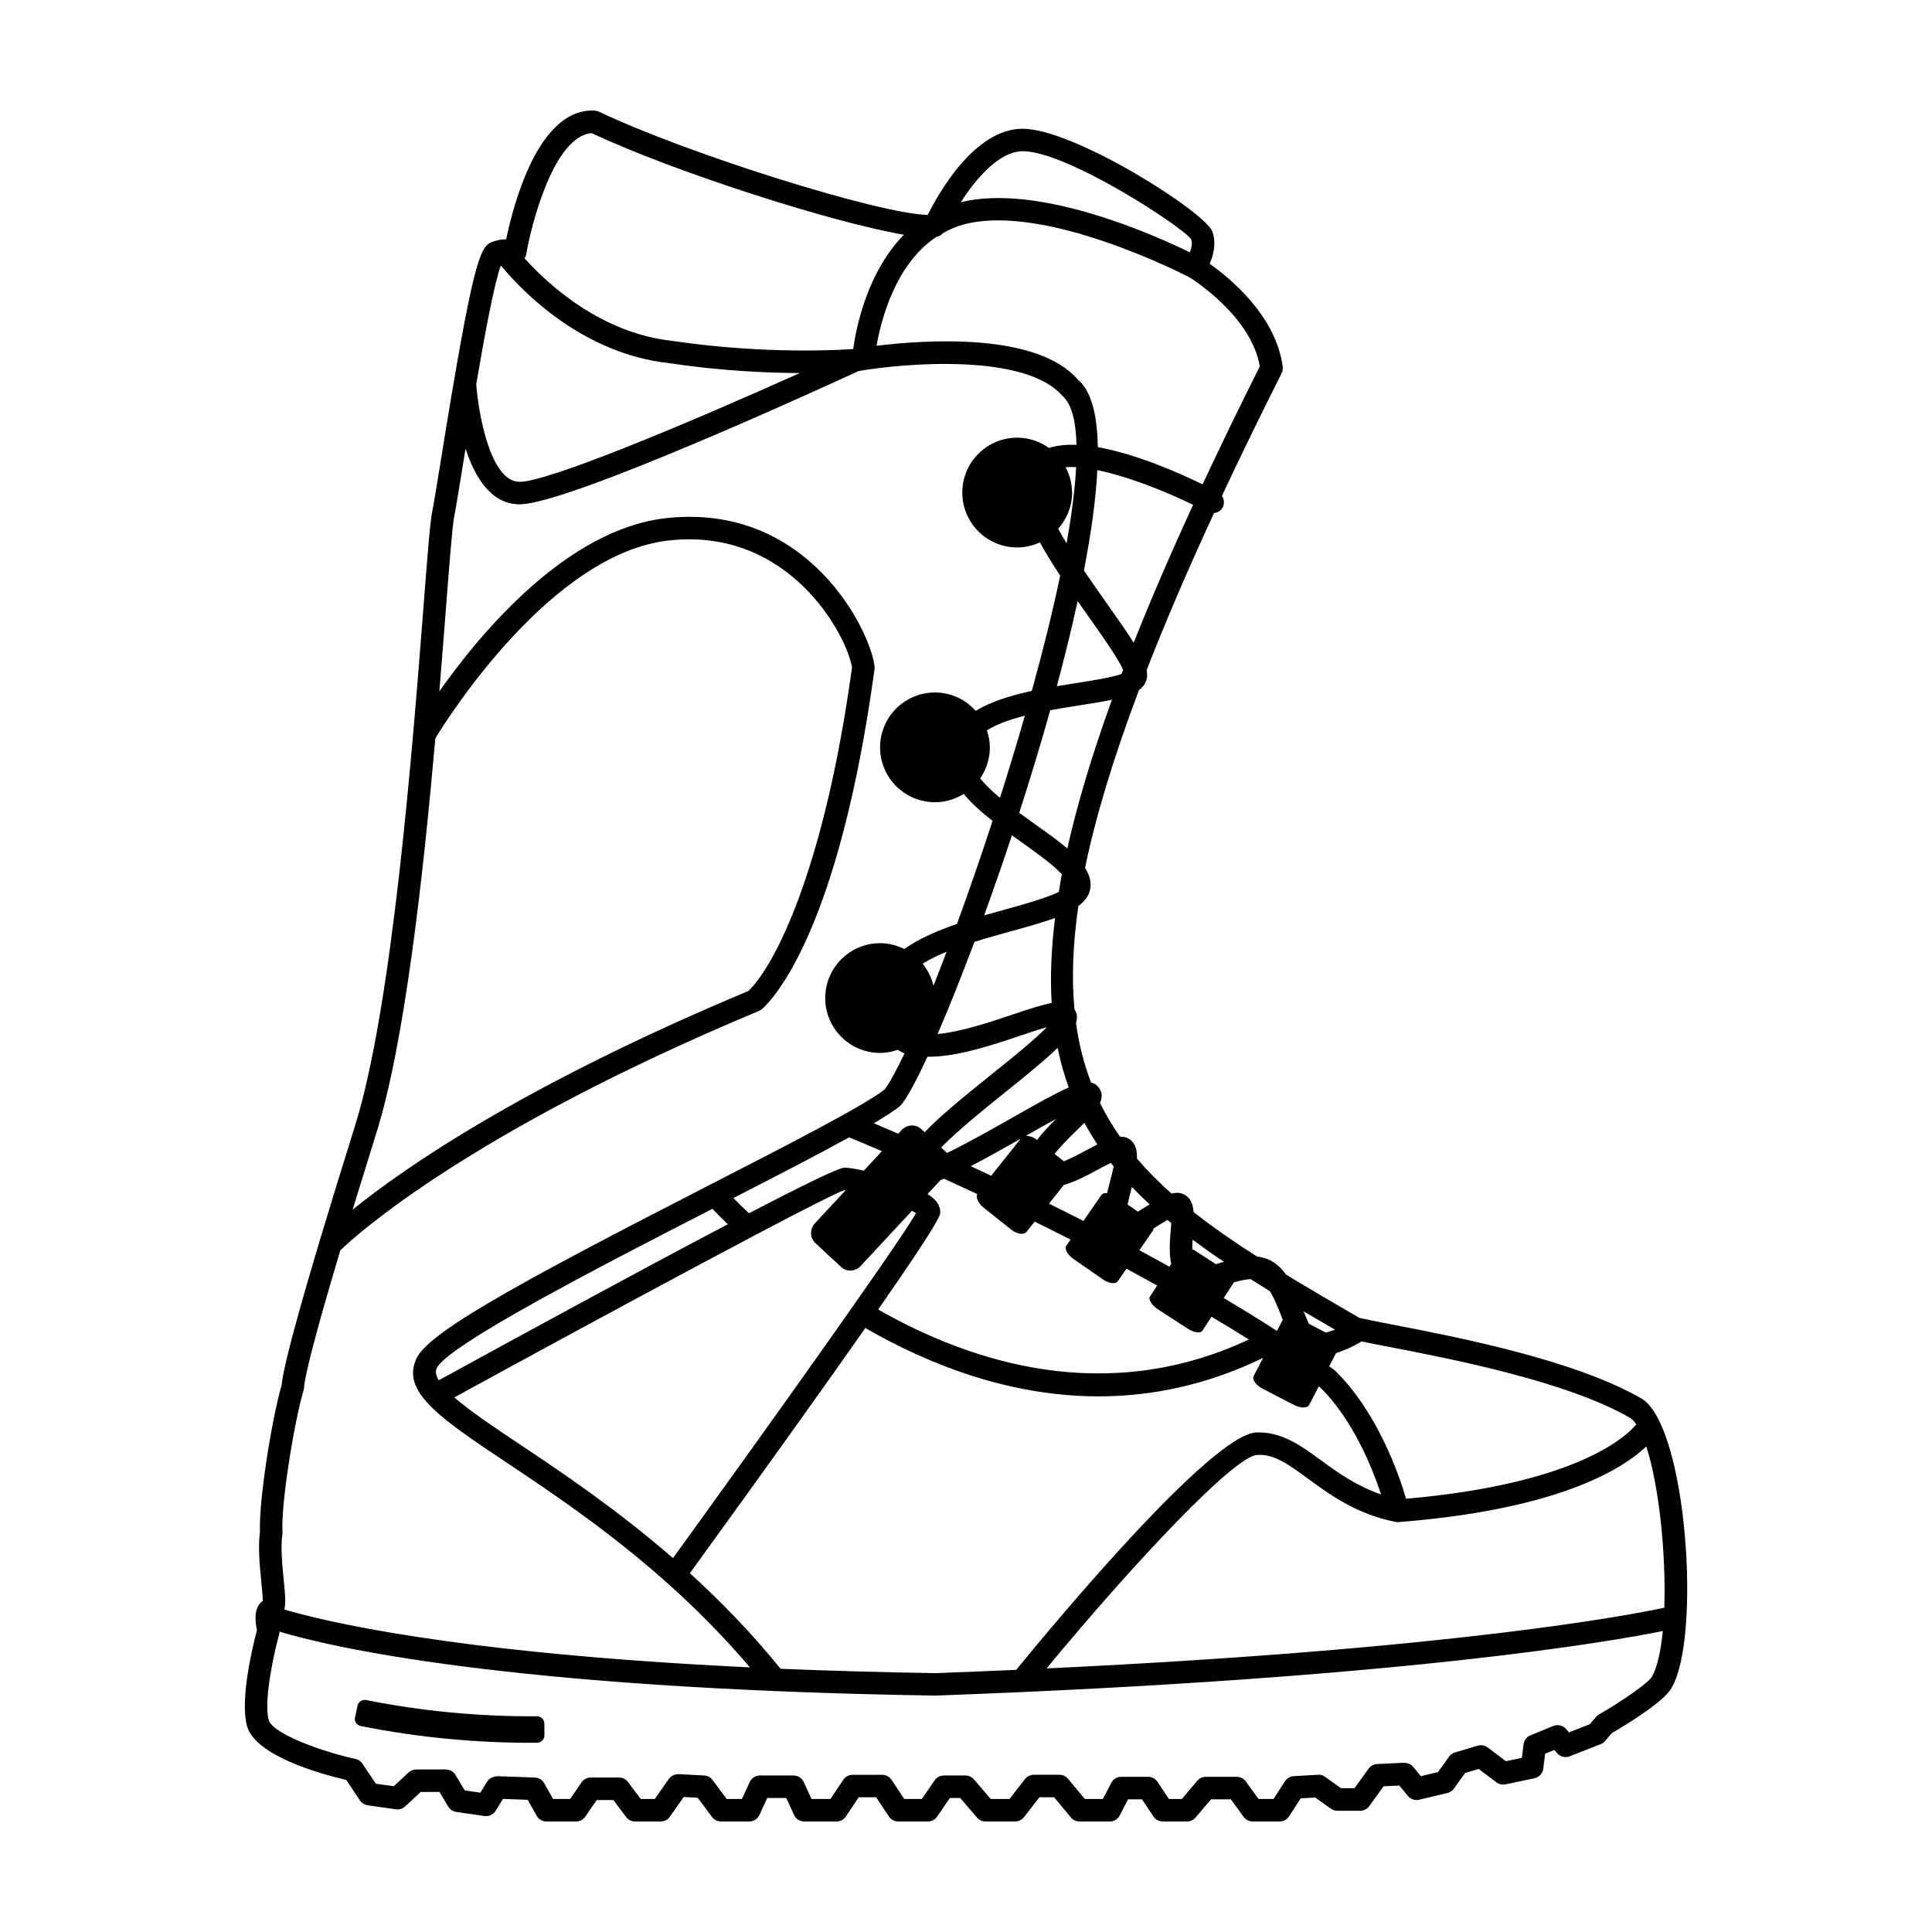 <?xml version="1.0" encoding="UTF-8"?>
<!-- Uploaded to: ICON Repo, www.iconrepo.com, Generator: ICON Repo Mixer Tools -->
<svg fill="#000000" width="800px" height="800px" version="1.1" viewBox="144 144 512 512" xmlns="http://www.w3.org/2000/svg">
 <g>
  <path d="m579.26 514.77c-17.707-10.363-49.258-16.461-66.207-19.734-4.031-0.777-7.273-1.41-8.867-1.82-6.82-3.969-13.301-7.742-19.41-11.461-1.109-1.543-2.414-2.836-3.996-3.68-1.176-0.625-2.398-0.938-3.637-1.062-6.082-3.883-11.707-7.769-16.816-11.793-0.102-1.02-0.277-1.977-0.691-2.805-0.535-1.074-1.457-1.84-2.594-2.156-0.828-0.242-1.691-0.156-2.578 0.055-3.344-2.969-6.398-6.051-9.152-9.273 0.035-1.422-0.105-2.734-0.73-3.773-0.934-1.543-2.223-2.082-3.758-2.031-1.996-2.836-3.777-5.801-5.316-8.926 0.68-1.531 0.66-2.977-0.551-4.359-0.508-0.578-1.117-0.898-1.82-1.074-1.859-4.84-3.199-10.066-3.988-15.754 0.211-0.73 0.312-1.438 0.203-2.117-0.098-0.559-0.309-1.082-0.605-1.535-0.762-8.105-0.469-17.141 1.031-27.355 1.809-1.355 2.977-2.922 3.199-4.918 0.203-1.809-0.371-3.527-1.426-5.203 2.805-13.602 7.527-29.195 14.289-47.125 0.934-0.68 1.57-1.496 1.93-2.5 0.293-0.82 0.301-1.742 0.102-2.785 4.926-12.66 10.855-26.484 17.855-41.613 0.941-0.117 1.812-0.613 2.297-1.516 0.527-1.004 0.395-2.16-0.203-3.043 4.793-10.227 10.051-21.035 15.816-32.477 0.266-0.527 0.367-1.133 0.293-1.719-1.742-13.559-14.078-23.594-19.352-27.312 0.961-2.231 1.848-5.527 0.684-8.605-1.945-5.094-36.52-27.188-50.309-27.188-12.695 0.082-22.242 17.113-25.094 22.844-12.852-0.246-63.695-16.191-87.109-27.355-0.348-0.168-0.719-0.262-1.109-0.281l-0.734-0.027c-14.293 0-20.801 24.672-22.766 34.117h-0.055c-1.211 0-2.504 0.266-3.859 0.789-3.148 1.223-5.106 6.449-13.25 56.871-1.098 6.797-1.977 12.246-2.469 14.711-0.551 2.734-1.238 11.613-2.281 25.059-2.891 37.207-8.273 106.46-18.289 137.97l-0.719 2.316c-11.934 38.234-18.02 59.844-18.59 65.98-2.672 9.238-6.07 30.758-5.738 38.844-0.555 4.109-0.047 9.18 0.359 13.27 0.168 1.652 0.371 3.785 0.395 5.031-0.332 0.227-0.629 0.508-0.883 0.836-1.371 1.77-1.168 4.606-0.664 6.922-1.008 3.773-4.586 18.172-2.644 25.375 2.121 7.883 19.387 12.699 26.312 14.328l3.613 5.406c0.469 0.707 1.219 1.18 2.062 1.301l7.477 1.066c0.891 0.109 1.789-0.152 2.453-0.766l4.121-3.828h4.969l2.332 3.891c0.465 0.766 1.25 1.285 2.137 1.41l7.465 1.066c1.184 0.16 2.336-0.371 2.961-1.387l1.934-3.144 6.555 0.242 2.383 4.227c0.531 0.949 1.523 1.523 2.602 1.523h7.828c0.977 0 1.898-0.484 2.453-1.293l3.027-4.398h4.418l3.367 4.5c0.559 0.75 1.445 1.191 2.387 1.191h6.769c0.969 0 1.879-0.473 2.438-1.27l3.672-5.223 3.707 0.191 3.797 5.106c0.566 0.754 1.457 1.195 2.394 1.195h7.465c1.164 0 2.227-0.68 2.715-1.742l2.047-4.484h5.059l2.051 4.484c0.496 1.062 1.559 1.742 2.715 1.742h8.543c0.996 0 1.93-0.5 2.484-1.324l3.387-5.09h4.637l3.375 5.082c0.555 0.832 1.488 1.332 2.488 1.332h7.84c0.984 0 1.906-0.488 2.457-1.293l3.375-4.934h2.754l4.438 5.184c0.566 0.668 1.395 1.043 2.262 1.043h7.828c0.926 0 1.789-0.422 2.359-1.152l4.09-5.262h3.906l4.438 5.34c0.566 0.684 1.402 1.074 2.293 1.074h8.012c1.117 0 2.141-0.621 2.648-1.617l2.191-4.258h3.699l3.031 4.551c0.551 0.828 1.477 1.324 2.481 1.324h6.41c0.875 0 1.707-0.383 2.277-1.055l4.09-4.82h5.269l3.379 4.644c0.566 0.773 1.457 1.23 2.414 1.23h7.113c1.012 0 1.961-0.516 2.508-1.359l3.082-4.777 3.848-0.215 4.133 2.953c0.504 0.359 1.113 0.555 1.734 0.555h6.047c0.957 0 1.859-0.457 2.418-1.238l3.785-5.246 4.18-0.203 2.254 2.746c0.727 0.891 1.914 1.281 3.004 1.02l7.469-1.789c0.699-0.168 1.316-0.578 1.734-1.164l2.957-4.141 3.617-1.062 4.68 3.535c0.691 0.52 1.566 0.727 2.414 0.539l7.652-1.602c1.25-0.258 2.195-1.285 2.352-2.551l0.492-3.961 2.445-1.008 0.734 0.852c0.828 0.961 2.172 1.305 3.352 0.836l8.188-3.211c0.457-0.176 0.863-0.465 1.18-0.836l1.793-2.102c4.578-2.672 14.324-8.68 15.965-12.242 7.684-13.594 3.906-68.438-7.859-76.273zm5.801 55.293c-8.5 1.828-55.363 10.949-163.72 16.09 23.527-28.434 49.812-56.312 55.848-56.582 4.539-0.312 8.555 2.711 13.609 6.41 5.68 4.156 12.742 9.332 23.043 11.336l0.398 0.082 0.402-0.031c42.668-3.336 59.523-14.211 65.637-20.047 3.356 10.258 5.273 28.434 4.781 42.742zm-234.2 16.18c-7.734-9.559-15.891-17.922-24.035-25.316 21.973-30.344 36.672-50.965 46.492-64.988 16.551 9.547 37.992 18.113 61.867 18.113 13.879 0 28.562-2.941 43.543-10.203l-2.488 4.805c-0.488 0.922 0.559 2.422 2.344 3.352l8.293 4.301c1.777 0.926 3.613 0.918 4.09-0.02l2.527-4.875c0.109 0.086 0.23 0.16 0.336 0.246 8.672 8.434 13.828 21.32 16.168 28.383-6.367-2.188-11.289-5.656-15.668-8.863-5.523-4.051-10.66-7.82-17.406-7.562-11.926 0.555-53.344 50.344-63.617 62.914-6.934 0.309-14.051 0.598-21.469 0.871-14.789-0.234-28.383-0.641-40.977-1.156zm-91.191-79.496c2.297-5.996 44.445-27.68 73.129-42.391 1.008 1.047 2.383 2.434 4.09 4.09-21.25 11.148-50.219 26.883-76.625 41.348-0.668-1.141-0.914-2.168-0.594-3.047zm131.71-101.52c-0.508-2.188-1.527-4.144-2.883-5.836 1.875-1.16 4.039-2.207 6.363-3.164-1.184 3.137-2.348 6.148-3.481 9zm23.031 13.234c2.309-0.777 4.934-1.664 7.019-2.246-3.231 3.34-9.586 8.445-14.582 12.445-7.629 6.117-13.742 11.129-17.809 15.395l-0.906-0.848c-1.465-1.359-3.797-1.234-5.215 0.293l-0.883 0.945c-2.484-1.078-4.644-2-6.449-2.766 3.094-1.832 5.473-3.387 6.926-4.57l0.48-0.504c1.668-2.176 4.012-6.543 6.785-12.555 7.562 0.09 16.727-2.922 24.633-5.59zm20.605 35.461c1.004-0.543 2.231-1.188 3.352-1.738 0.25 0.312 0.52 0.605 0.766 0.91-0.297 1.457-0.734 3.141-1.059 4.367-0.242 0.926-0.469 1.832-0.691 2.734-0.656-0.066-1.195 0.066-1.461 0.449l-4.801 6.922c-3.098-1.582-6.141-3.113-9.129-4.59l3.945-4.953c3.019-0.84 6.215-2.551 9.078-4.102zm16.141 14.719c0.66-0.418 1.445-0.898 2.215-1.355 0.336 0.281 0.68 0.559 1.023 0.84-0.047 0.73-0.102 1.457-0.152 2.082-0.23 2.781-0.473 5.945 0.141 8.73l-0.48 0.758c-2.66-1.484-5.324-2.949-7.969-4.375l3.617-5.219c0.105-0.145 0.109-0.344 0.125-0.527 0.5-0.312 0.992-0.621 1.48-0.934zm17.184 9.75c-0.152 0.047-0.309 0.09-0.453 0.133-0.551 0.168-1.113 0.328-1.676 0.488l-5.297-3.449c-0.316-0.207-0.641-0.359-0.957-0.508 0-0.828 0.035-1.684 0.098-2.519 2.66 1.965 5.406 3.922 8.285 5.856zm12.207 7.789c1.215 2.004 2.258 4.664 3.168 6.984 0.074 0.203 0.152 0.383 0.23 0.578l-1.535 2.973c-4.609-2.977-9.34-5.891-14.121-8.73l2.57-3.945c0.035-0.047 0.012-0.117 0.031-0.172 1.602-0.465 3.152-0.816 4.519-0.891 1.699 1.066 3.394 2.133 5.137 3.203zm-88.781-24.207c-0.488-0.516-1.152-1.027-1.953-1.543l3.43-3.691c0.297-0.105 0.621-0.246 0.934-0.367 2.793 1.27 5.727 2.625 8.797 4.062-0.398 0.953 0.242 2.445 1.648 3.562l7.309 5.824c1.566 1.246 3.41 1.527 4.125 0.621l2.144-2.691c3.109 1.527 6.277 3.109 9.508 4.75l-1.117 1.605c-0.578 0.828 0.297 2.43 1.934 3.566l7.668 5.332c1.652 1.137 3.449 1.387 4.019 0.562l2.312-3.336c2.699 1.449 5.414 2.941 8.133 4.449l-1.91 2.926c-0.504 0.766 0.449 2.281 2.121 3.379l7.836 5.098c1.672 1.09 3.441 1.352 3.945 0.57l2.414-3.703c3.332 1.984 6.629 3.996 9.891 6.039-37.77 17.699-73.602 6.125-98.223-7.957 16.273-23.406 16.383-24.938 16.43-25.609 0.047-0.848-0.152-2.125-1.395-3.449zm14.91-6.387c-1.855-0.867-3.672-1.719-5.43-2.535 3.668-1.891 8.031-4.309 13.234-7.262zm88.699 41.574-4.519-2.344c-0.48-1.055-0.945-2.238-1.367-3.289 2.699 1.594 5.457 3.211 8.273 4.848-0.84 0.328-1.641 0.59-2.387 0.785zm-76.559-51.059c-1.008-0.801-2.117-1.152-2.984-1.078 2.574-1.457 5.422-3.074 8.066-4.508-1.809 1.781-3.637 3.676-5.082 5.586zm-6.598-5.879c-4.938 2.805-11.961 6.797-17.262 9.324l-1.562-1.445c4.606-4.691 12.277-10.852 17.18-14.785 6.231-5.004 10.66-8.664 13.707-11.613 0.746 3.672 1.742 7.164 2.941 10.48-3.332 1.473-7.996 4.059-15.004 8.039zm-43.188 5.184c1.762 0.73 4.727 1.969 8.695 3.672l-4.797 5.16c-2.211-0.5-4.07-0.789-5.125-0.789-1.527 0-11.23 4.742-25.332 12.078-1.637-1.551-3.023-2.906-4.121-4.031 11.816-6.059 22.559-11.605 30.68-16.09zm-1.227 14.004c0.07 0 0.207 0.023 0.289 0.031l-8.133 8.746c-1.406 1.516-1.367 3.859 0.102 5.215l6.84 6.363c1.465 1.359 3.797 1.234 5.203-0.281l13.566-14.602c0.387 0.207 0.812 0.418 1.09 0.613-5.09 8.832-39.934 57.594-64.41 91.418-14.902-12.922-29.387-22.66-40.465-30.059-6.926-4.621-13.324-8.898-17.492-12.523 40.668-22.258 98.973-53.691 103.41-54.922zm208.29 60.414c0.535 0.359 1.047 0.926 1.547 1.641-2.625 3.188-15.754 15.758-61.012 19.719-1.848-6.312-7.586-23.051-18.969-34.098-0.469-0.332-0.945-0.664-1.41-0.996l1.812-3.5c3.047-0.945 5.672-2.434 6.508-2.938 0.086-0.051 0.125-0.133 0.203-0.18 1.812 0.395 4.18 0.852 7.144 1.426 16.602 3.207 47.5 9.18 64.176 18.926zm-127.42-56.652c-0.242 0.152-0.453 0.277-0.699 0.43-0.664 0.418-1.547 0.969-2.438 1.496l-2.711-1.879c0.316-1.508 0.73-3.094 1.027-4.242 0.039-0.141 0.066-0.277 0.105-0.422 1.496 1.566 3.074 3.106 4.715 4.617zm-13.855-15.891c-0.871 0.441-1.75 0.91-2.644 1.391-1.25 0.684-3.93 2.133-6.238 3.094l-2.465-1.965c1.688-2.18 4.473-4.898 5.965-6.344 0.676-0.648 1.316-1.281 1.93-1.895 1.062 1.969 2.219 3.867 3.453 5.719zm-12.109-37.469c-2.414 0.422-5.621 1.457-10.195 3.004-5.918 1.996-13.754 4.621-20.051 5.219 2.988-6.883 6.312-15.184 9.766-24.426 3.258-1.031 6.594-1.953 9.738-2.82 4.418-1.219 8.367-2.316 11.633-3.523-1.016 8.199-1.32 15.703-0.891 22.547zm1.887-29.43c-3.477 1.668-9.879 3.449-14.227 4.648-1.809 0.5-3.684 1.023-5.566 1.566 2.453-6.766 4.934-13.879 7.367-21.227 0.875 0.625 1.754 1.25 2.613 1.863 3.481 2.481 8.16 5.824 10.609 8.434-0.316 1.621-0.539 3.148-0.797 4.715zm2.258-11.539c-2.418-2.055-5.394-4.172-8.625-6.465-1.34-0.957-2.742-1.953-4.125-2.969 2.887-8.953 5.672-18.117 8.219-27.191 2.699-0.5 5.379-0.922 7.871-1.309 3.269-0.508 6.07-0.961 8.484-1.465-5.309 14.617-9.184 27.645-11.824 39.398zm-21.316-31.289c2.637-1.656 6.191-2.902 10.062-3.891-2.086 7.266-4.301 14.582-6.594 21.781-2.031-1.699-3.859-3.43-5.246-5.164 1.605-2.336 2.559-5.168 2.559-8.223 0-1.582-0.316-3.074-0.781-4.504zm35.695-14.961c-2.43 0.926-7.82 1.777-11.969 2.422-1.688 0.266-3.438 0.539-5.195 0.832 2.074-7.715 3.934-15.285 5.516-22.562 0.973 1.387 1.945 2.766 2.902 4.125 3.402 4.805 7.828 11.078 9.152 14.09-0.145 0.375-0.27 0.73-0.406 1.094zm-3.879-18.629c-1.84-2.602-3.977-5.621-6.102-8.785 1.906-9.84 3.164-18.879 3.551-26.59 7.773 1.602 17.32 5.273 25.383 9.195-6.027 13.094-11.254 25.242-15.75 36.547-1.73-2.769-4.094-6.141-7.082-10.367zm-10.961-36.152c0.867-0.066 1.793-0.07 2.797-0.012-0.312 5.84-1.176 12.645-2.543 20.191-0.789-1.305-1.535-2.602-2.223-3.863 2.266-2.562 3.688-5.894 3.688-9.586-0.004-2.441-0.656-4.711-1.719-6.731zm51.477-26.723c-5.527 10.992-10.543 21.367-15.176 31.27-6.41-3.125-17.652-8.066-27.762-9.855-0.141-8.625-1.75-14.941-5.273-17.895-10.926-12.586-40.457-10.551-53.359-8.977 1.199-6.871 4.973-21.629 15.879-28.879 0.047-0.012 0.121-0.004 0.168-0.016 0.637-0.125 1.148-0.5 1.57-0.969 1.621-0.902 3.356-1.699 5.285-2.231 21.559-5.961 59.078 13.469 60.016 13.961 0.98 0.598 16.352 10.332 18.652 23.59zm-62.828-57.02c11.738 0 42.43 20.102 44.637 23.34 0.359 0.945 0.086 2.262-0.352 3.461-9.281-4.543-40.004-18.332-60.703-13.289 4.078-6.344 10.195-13.473 16.418-13.512zm-114.23-4.785c21.773 10.246 63.781 23.711 82.73 26.922-9.715 9.91-12.652 24.586-13.438 30.293-2.727 0.203-23.426 1.5-47.871-2.156-19.059-2.031-33.105-15.098-39.211-21.879 0.137-0.266 0.332-0.504 0.383-0.812 1.387-8.277 7.449-31.664 17.406-32.367zm-24.078 35.074c5.359 6.492 21.391 23.41 44.742 25.902 13.418 2.012 25.559 2.559 34.477 2.606-29.57 13.289-66.629 28.824-74.242 28.824-7.926 0-10.992-18.785-11.504-25.887 2.269-13.25 4.836-26.957 6.527-31.445zm-33.82 232.54 0.715-2.309c7.582-23.824 12.508-68.262 15.742-104.93 3.273-5.371 30.727-48.93 61.816-52.418 32.066-3.641 47.312 25.258 48.602 33.676-7.43 54.02-20.566 79.066-27.449 85.699-60.016 25.121-91.488 47.105-104.89 57.957 1.637-5.316 3.438-11.156 5.469-17.676zm-24.082 103.61c0.031-0.195 0.039-0.398 0.023-0.598-0.398-7.281 3.043-28.852 5.582-37.422 0.059-0.215 0.102-0.438 0.117-0.664 0.168-2.644 2.168-11.504 9.637-36.473 4.066-3.918 34.145-31.355 110.94-63.441l0.848-0.527c3.324-2.992 20.395-21.391 29.781-90.055l0.051-0.371-0.047-0.367c-1.098-9.508-17.703-43.438-55.246-39.273-26.441 2.969-49.324 30.621-60.086 45.906 0.66-8.012 1.246-15.469 1.742-21.922 0.953-12.273 1.703-21.961 2.188-24.348 0.5-2.508 1.391-8.031 2.504-14.93 0.16-0.988 0.328-2.035 0.508-3.144 2.457 7.578 6.777 14.773 14.332 14.773 12.801 0 80.469-31 89.855-35.328 12.043-2.07 44.031-4.82 53.934 6.531 2.473 2.07 3.629 6.688 3.793 13.039-2.68-0.105-5.152 0.133-7.32 0.805-2.379-1.688-5.266-2.707-8.398-2.707-8.035 0-14.551 6.508-14.551 14.551 0 8.031 6.516 14.535 14.551 14.535 2.152 0 4.172-0.492 6.004-1.336 1.578 2.871 3.426 5.824 5.391 8.797-2.004 9.574-4.586 19.938-7.523 30.566-5.516 1.188-10.809 2.793-14.867 5.285-2.656-2.973-6.484-4.875-10.793-4.875-8.035 0-14.551 6.504-14.551 14.547 0 8.031 6.516 14.535 14.551 14.535 2.801 0 5.387-0.832 7.609-2.203 2.09 2.5 4.75 4.883 7.648 7.148-3.117 9.559-6.316 18.781-9.43 27.312-5.16 1.77-10.078 3.891-13.961 6.644-1.945-0.953-4.09-1.543-6.402-1.543-8.031 0-14.551 6.504-14.551 14.547 0 8.031 6.519 14.539 14.551 14.539 1.629 0 3.16-0.324 4.625-0.82 0.598 0.324 1.176 0.691 1.84 0.922-2.066 4.348-3.859 7.664-5.234 9.551-5.637 4.414-25.801 14.75-47.133 25.695-53.117 27.242-75.613 39.77-77.336 46.527-3.113 8.414 7.305 15.371 24.57 26.898 18.031 12.035 42.273 28.363 64.156 54.055-79.371-3.777-114.12-12.551-123.39-15.34 0.43-1.719 0.223-4.125-0.156-7.906-0.383-3.871-0.855-8.676-0.348-12.117zm362.98 37.789c-0.898 1.668-8.012 6.555-14.102 10.078-0.293 0.168-0.551 0.387-0.77 0.645l-1.637 1.918-5.523 2.16-0.754-0.883c-0.84-0.977-2.215-1.305-3.402-0.812l-6.051 2.484c-0.992 0.406-1.688 1.32-1.824 2.387l-0.441 3.582-4.238 0.883-4.793-3.629c-0.754-0.57-1.734-0.75-2.641-0.484l-6.051 1.785c-0.641 0.18-1.195 0.578-1.582 1.129l-2.906 4.07-4.566 1.098-2.019-2.469c-0.594-0.73-1.547-1.059-2.449-1.094l-7.117 0.348c-0.906 0.051-1.742 0.504-2.266 1.238l-3.727 5.168h-3.57l-4.203-3.012c-0.555-0.387-1.211-0.629-1.898-0.551l-6.41 0.363c-0.945 0.051-1.82 0.555-2.336 1.355l-3.031 4.691h-3.981l-3.375-4.644c-0.562-0.77-1.457-1.23-2.414-1.23h-8.176c-0.875 0-1.707 0.383-2.277 1.055l-4.086 4.82h-3.43l-3.031-4.551c-0.551-0.828-1.48-1.324-2.481-1.324h-7.117c-1.117 0-2.141 0.621-2.648 1.617l-2.215 4.254h-4.793l-4.438-5.336c-0.559-0.684-1.402-1.074-2.293-1.074l-6.766 0.004c-0.926 0-1.789 0.418-2.359 1.148l-4.09 5.262h-4.988l-4.438-5.184c-0.57-0.66-1.402-1.039-2.266-1.039h-5.703c-0.984 0-1.906 0.488-2.457 1.293l-3.375 4.934h-4.664l-3.375-5.078c-0.555-0.836-1.484-1.328-2.484-1.328h-7.828c-0.996 0-1.93 0.492-2.484 1.324l-3.387 5.082h-5.031l-2.047-4.484c-0.488-1.062-1.551-1.742-2.715-1.742h-8.898c-1.164 0-2.227 0.68-2.711 1.742l-2.051 4.484h-4.051l-3.738-5.023c-0.523-0.711-1.352-1.152-2.231-1.199l-6.758-0.359c-1.047-0.012-2.004 0.43-2.606 1.27l-3.727 5.316h-3.727l-3.367-4.5c-0.562-0.75-1.445-1.188-2.387-1.188h-7.477c-0.977 0-1.898 0.48-2.453 1.289l-3.027 4.398h-4.516l-2.352-4.172c-0.508-0.906-1.449-1.48-2.488-1.516l-9.965-0.359c-0.988 0.102-2.086 0.504-2.644 1.414l-1.82 2.957-4.125-0.594-2.469-4.117c-0.543-0.891-1.512-1.441-2.559-1.441h-7.828c-0.75 0-1.477 0.289-2.031 0.797l-3.941 3.652-4.746-0.676-3.535-5.297c-0.43-0.641-1.082-1.094-1.832-1.254-10.398-2.309-22.133-7.004-23.023-10.324-1.43-5.332 1.562-18.383 2.836-22.973 0.047-0.152-0.016-0.301 0.004-0.457 12.391 3.75 59.152 15.16 173.84 16.957 123.75-4.523 179.46-14.41 192.77-17.113-0.512 5.207-1.426 9.531-2.856 12.059z"/>
  <path d="m286.26 598.83c-15.332 0.102-30.484-1.367-45.23-4.301-1.047-0.195-2.07 0.469-2.281 1.5-0.223 1.043-0.441 2.082-0.672 3.125-0.211 1.039 0.473 2.066 1.559 2.273 15.211 3.027 30.828 4.527 46.629 4.43 1.117-0.004 2.019-0.875 2.016-1.941-0.004-1.062-0.016-2.125-0.023-3.195-0.023-1.059-0.906-1.895-1.996-1.891z"/>
 </g>
</svg>